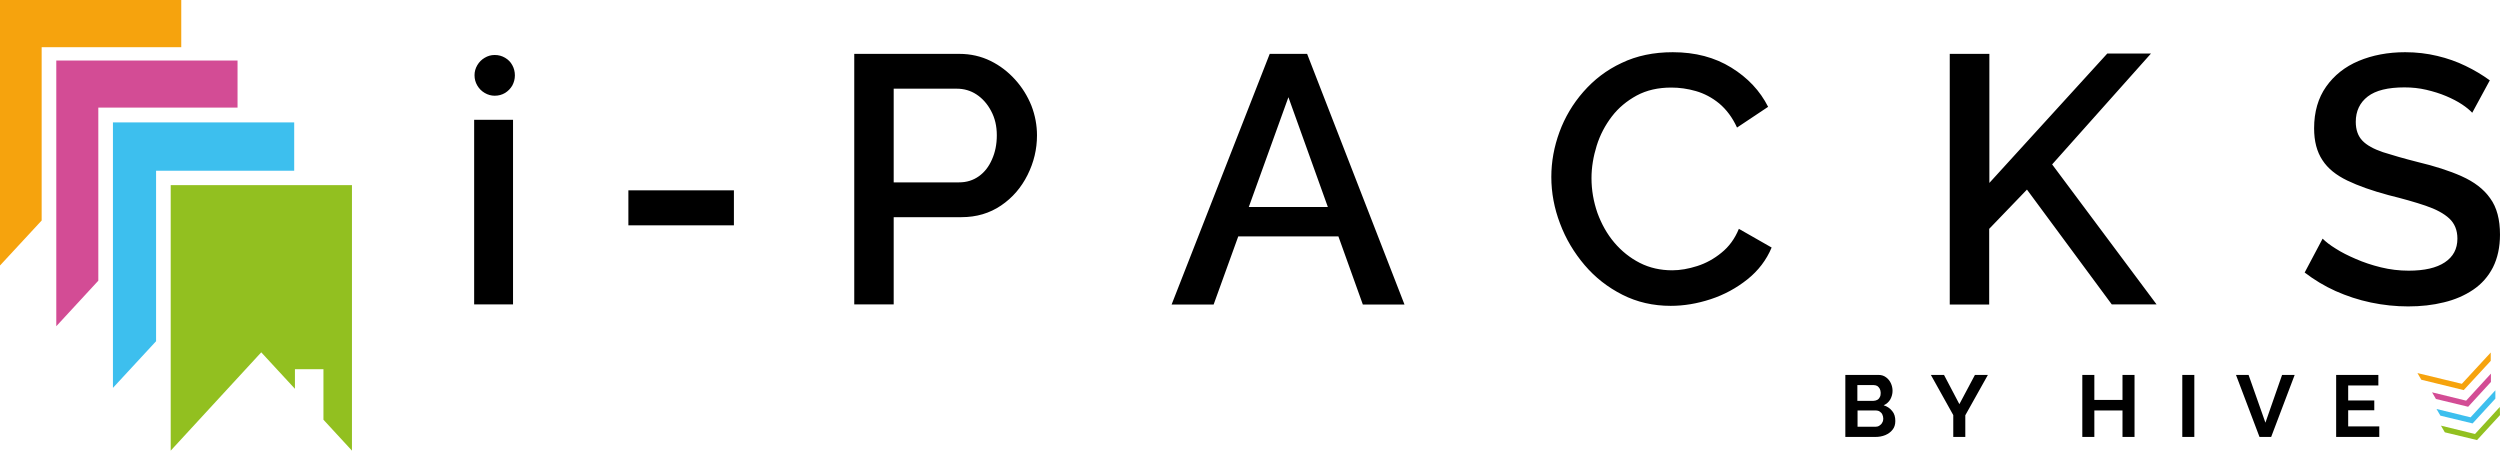 <?xml version="1.0" encoding="utf-8"?>
<!-- Generator: Adobe Illustrator 26.0.3, SVG Export Plug-In . SVG Version: 6.00 Build 0)  -->
<svg version="1.1" id="Layer_1" xmlns="http://www.w3.org/2000/svg" xmlns:xlink="http://www.w3.org/1999/xlink" x="0px" y="0px"
	 viewBox="0 0 1350.3 243.5" style="enable-background:new 0 0 1350.3 243.5;" xml:space="preserve">
<style type="text/css">
	.st0{fill:#92C020;}
	.st1{fill:#F6A30D;}
	.st2{fill:#D34C95;}
	.st3{fill:#3DBFEE;}
</style>
<path class="st0" d="M1350.3,224.2l-12.4,13.5l-17.4-4.2l-2.1-3.6l18.4,4.5l13.4-14.6L1350.3,224.2z"/>
<path class="st1" d="M1330.7,210.7l-22.9-5.6l-2.1-3.6l24,5.8l15.6-16.9v4.5L1330.7,210.7z"/>
<path class="st2" d="M1333.1,219.7l-17.4-4.2l-2.1-3.6l18.4,4.5l13.4-14.6v4.5L1333.1,219.7z"/>
<path class="st3" d="M1335.5,228.7l-17.4-4.2l-2.1-3.6l18.4,4.5l13.4-14.6v4.5L1335.5,228.7z"/>
<path d="M278.1,40.7c0,2-0.5,3.8-1.4,5.5c-1,1.7-2.3,3-3.9,4c-1.7,1-3.5,1.5-5.6,1.5c-1.9,0-3.7-0.5-5.4-1.5c-1.7-1-3-2.3-4-4
	s-1.5-3.5-1.5-5.6c0-1.9,0.5-3.7,1.5-5.4s2.3-3,4-4s3.4-1.5,5.4-1.5c2.1,0,3.9,0.5,5.6,1.5s3,2.3,3.9,4
	C277.6,36.8,278.1,38.7,278.1,40.7z M256.1,164.4V64.7h21v99.7H256.1z M339.4,121.7v-18.9h57v18.9H339.4z M461.4,164.4V29.1h56.8
	c6.1,0,11.7,1.3,16.8,3.8s9.5,5.9,13.3,10.1s6.7,8.9,8.8,14.1c2,5.2,3,10.6,3,16c0,7.5-1.7,14.6-5.1,21.4
	c-3.4,6.8-8.1,12.3-14.3,16.5s-13.3,6.3-21.4,6.3h-36.6v47.1H461.4z M482.7,98.5H518c4.1,0,7.6-1.1,10.7-3.3
	c3.1-2.2,5.4-5.2,7.1-9.1c1.7-3.8,2.6-8.1,2.6-13c0-5-1-9.3-3.1-13.2c-2-3.8-4.7-6.8-7.9-8.9s-6.8-3.1-10.6-3.1h-34.1L482.7,98.5
	L482.7,98.5z M685.8,29.1H706l52.6,135.4h-22.5l-13.2-36.8h-54.1l-13.3,36.8h-22.7L685.8,29.1z M717.2,111.8l-21.3-59.3l-21.4,59.3
	H717.2z M837.9,95.6c0-8.3,1.5-16.4,4.4-24.3s7.2-15.2,12.9-21.7s12.5-11.8,20.7-15.6c8.1-3.9,17.3-5.8,27.6-5.8
	c12.2,0,22.7,2.8,31.6,8.3S950.6,49,955,57.7l-16.8,11.2c-2.5-5.5-5.8-9.8-9.6-13c-3.9-3.2-8.1-5.4-12.6-6.7s-8.9-1.9-13.3-1.9
	c-7.1,0-13.3,1.4-18.7,4.3c-5.3,2.9-9.8,6.6-13.4,11.3c-3.6,4.7-6.4,10-8.2,15.8s-2.8,11.7-2.8,17.5c0,6.5,1.1,12.7,3.2,18.8
	c2.2,6,5.2,11.4,9.1,16c3.9,4.6,8.5,8.3,13.8,11s11.2,4,17.5,4c4.3,0,8.8-0.8,13.5-2.3s9.1-3.9,13.1-7.2c4-3.2,7.2-7.5,9.4-12.9
	l17.7,10.1c-2.8,6.7-7.2,12.5-13.1,17.2c-5.9,4.7-12.5,8.3-19.8,10.7s-14.5,3.6-21.6,3.6c-9.5,0-18.2-2-26.1-6
	c-7.9-4-14.7-9.3-20.4-16s-10.2-14.2-13.3-22.5C839.5,112.6,837.9,104.1,837.9,95.6z M1053.1,164.4V29.1h21.4v69.7l63.7-69.9h23.6
	l-53.4,59.9l56.4,75.6h-24.2l-45.8-62l-20.4,21.2v40.9h-21.3L1053.1,164.4L1053.1,164.4z M1335.3,60.9c-1.3-1.4-3.1-2.9-5.5-4.5
	s-5.3-3.1-8.6-4.5c-3.3-1.4-6.9-2.5-10.7-3.4c-3.8-0.9-7.8-1.3-11.8-1.3c-8.9,0-15.5,1.6-19.8,4.9c-4.3,3.3-6.5,7.9-6.5,13.7
	c0,4.3,1.2,7.7,3.6,10.2s6.1,4.5,11.1,6.2c5,1.6,11.2,3.4,18.7,5.3c9.2,2.2,17.1,4.7,23.8,7.7c6.7,3,11.9,6.9,15.4,11.9
	c3.6,4.9,5.3,11.5,5.3,19.6c0,6.8-1.3,12.7-3.8,17.7c-2.5,4.9-6.1,9-10.7,12.1s-9.9,5.4-15.8,6.8c-6,1.5-12.4,2.2-19.3,2.2
	c-6.7,0-13.4-0.7-20.1-2.1c-6.7-1.4-13-3.5-19.1-6.2c-6-2.7-11.6-6.1-16.7-10l9.7-18.3c1.7,1.7,4,3.5,7.1,5.4
	c3.1,2,6.7,3.8,10.9,5.6c4.1,1.8,8.6,3.3,13.5,4.5s9.9,1.8,15,1.8c8.5,0,15-1.5,19.5-4.5s6.8-7.2,6.8-12.8c0-4.6-1.5-8.2-4.4-10.9
	c-2.9-2.7-7.2-5-12.8-6.9c-5.6-1.9-12.3-3.8-20-5.7c-8.9-2.4-16.3-5-22.3-7.9s-10.5-6.5-13.4-11c-3-4.5-4.5-10.2-4.5-17.2
	c0-8.9,2.2-16.4,6.5-22.5s10.2-10.8,17.6-13.9s15.8-4.7,25.1-4.7c6.1,0,11.9,0.7,17.3,2c5.5,1.3,10.6,3.1,15.3,5.4
	c4.8,2.3,9.1,4.9,13.1,7.8L1335.3,60.9z M1023.7,227.4c0,1.9-0.5,3.5-1.5,4.7c-1,1.3-2.3,2.2-3.9,2.9c-1.7,0.7-3.5,1-5.4,1h-16.2
	v-33.5h17.9c1.6,0,2.9,0.4,4.1,1.3c1.1,0.8,2,1.9,2.6,3.2s0.9,2.7,0.9,4.1c0,1.6-0.4,3.1-1.2,4.6c-0.8,1.4-2,2.5-3.6,3.2
	c1.9,0.6,3.4,1.6,4.6,3.1C1023.2,223.4,1023.7,225.2,1023.7,227.4z M1003.2,208.1v8.4h8.7c0.7,0,1.4-0.2,2-0.5s1.1-0.8,1.4-1.5
	c0.4-0.6,0.5-1.4,0.5-2.3c0-0.8-0.2-1.6-0.5-2.2c-0.3-0.6-0.8-1.1-1.3-1.5c-0.6-0.3-1.2-0.5-1.9-0.5h-8.9V208.1z M1017.2,226.2
	c0-0.9-0.2-1.6-0.5-2.3s-0.8-1.2-1.4-1.6c-0.6-0.4-1.3-0.6-2-0.6h-10v8.8h9.7c0.8,0,1.5-0.2,2.1-0.6c0.6-0.4,1.2-0.9,1.5-1.6
	C1017,227.7,1017.2,227,1017.2,226.2z M1050,202.5l8.3,15.8l8.4-15.8h7l-12.2,21.8V236h-6.5v-11.8l-12.1-21.7H1050z M1152.9,202.5
	V236h-6.5v-14.3h-15.2V236h-6.5v-33.5h6.5V216h15.2v-13.5H1152.9z M1178.7,236v-33.5h6.5V236H1178.7z M1214.5,202.5l9.1,25.8l9-25.8
	h6.8l-12.7,33.5h-6.3l-12.7-33.5H1214.5z M1285.1,230.3v5.7h-23.3v-33.5h22.8v5.7h-16.3v8.1h14.1v5.3h-14.1v8.7H1285.1z"/>
<path class="st1" d="M22.5,119.1L0,143.4V0h97.9v25.5H22.5V119.1z"/>
<path class="st2" d="M53.1,151.6l-22.7,24.6V32.7h97.9v25.4H53.1V151.6z"/>
<path class="st3" d="M84.3,184.3L61,209.5V66.1h97.9v26.1H84.3V184.3z"/>
<path class="st0" d="M190.1,100v143.4l-15.4-16.7v-27.3h-15.4V210l-18.2-19.7l-48.9,53.1V100H190.1z"/>
</svg>
